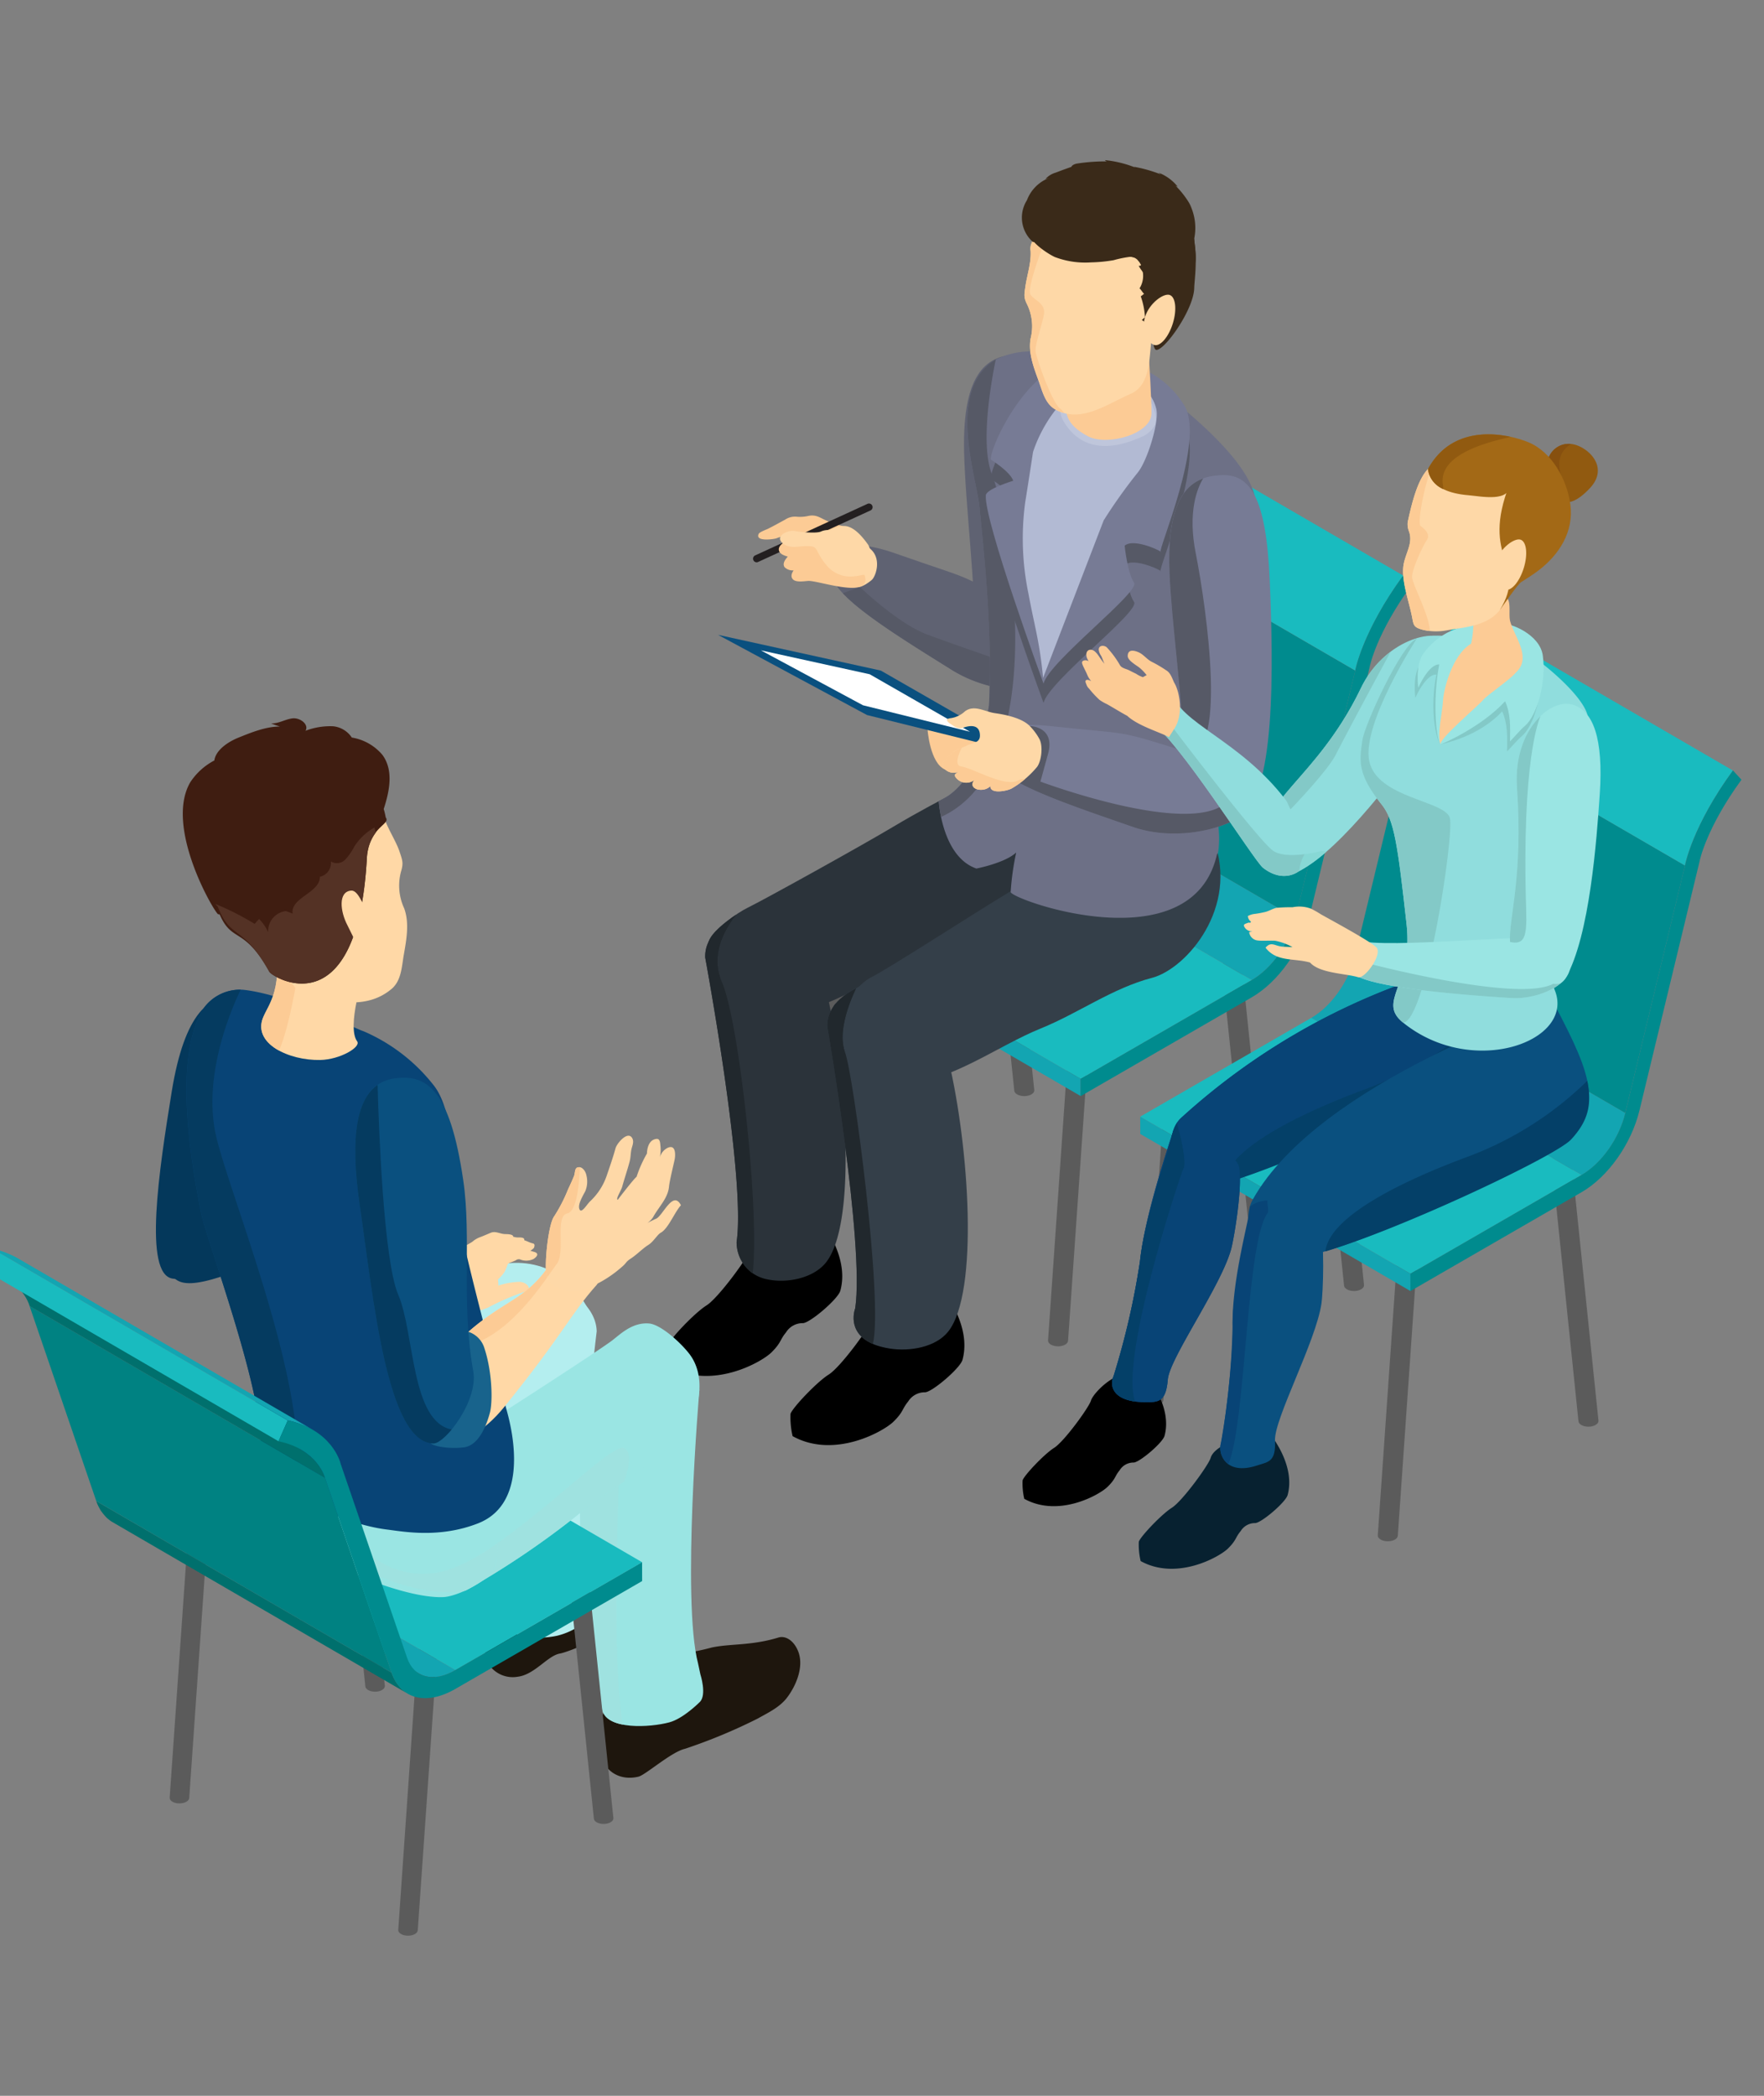 <svg xmlns="http://www.w3.org/2000/svg" xmlns:xlink="http://www.w3.org/1999/xlink" width="314" height="373" viewBox="0 0 314 373"><rect x="0" y="0" width="314" height="373" fill="#808080" stroke="none"/><defs><clipPath id="a"><rect width="314" height="373" transform="translate(-8401 -3630)" fill="#fff" opacity="0.288"/></clipPath><clipPath id="b"><rect width="312.975" height="316.004" fill="none"/></clipPath><clipPath id="c"><path d="M51.8,29.06l48.11,27.96c.015-.14,1.333-7.057,8.534-16.92L60.337,12.144c-7.2,9.863-8.522,16.776-8.538,16.916" transform="translate(-51.799 -12.144)" fill="none"/></clipPath><clipPath id="e"><path d="M67.3,38.227,115.41,66.183c.015-.148,1.329-7.057,8.534-16.924L75.838,21.307c-7.2,9.859-8.522,16.772-8.534,16.92" transform="translate(-67.304 -21.307)" fill="none"/></clipPath></defs><g transform="translate(8401 3630)" clip-path="url(#a)"><g transform="translate(-8403.987 -3601.502)"><g transform="translate(0 0)"><g clip-path="url(#b)"><path d="M50.063,93.234h0l3.566-51.29H57.2l-3.57,51.29c0,.56-.8,1.022-1.779,1.022s-1.787-.451-1.787-1.011Z" transform="translate(139.479 116.859)" fill="#5b5b5b"/><path d="M63.051,84.507h0L58.22,37.757h3.57l4.831,46.75c0,.56-.8,1.022-1.779,1.026s-1.791-.458-1.791-1.018Z" transform="translate(162.205 105.194)" fill="#5b5b5b"/><path d="M39.04,86.861h0l3.574-51.294h3.57l-3.57,51.294c0,.557-.8,1.018-1.779,1.026s-1.795-.458-1.795-1.022Z" transform="translate(108.768 99.092)" fill="#5b5b5b"/><path d="M52.029,78.133h0L47.2,31.379h3.57L55.6,78.133c0,.557-.791,1.022-1.772,1.026s-1.791-.454-1.795-1.018Z" transform="translate(131.497 87.424)" fill="#5b5b5b"/><path d="M48.219,38.425l.057-.045a14.646,14.646,0,0,0,1.215-1.041l.015-.015c.394-.379.784-.784,1.151-1.215l.038-.049c.352-.409.681-.837,1-1.283.038-.057.072-.11.114-.167.314-.447.61-.909.894-1.386a.609.609,0,0,1,.045-.087c.284-.5.553-1.007.791-1.526l.015-.034a16.975,16.975,0,0,0,.663-1.613l.019-.049a16.484,16.484,0,0,0,.492-1.67L102.837,56.2l-.026.114c-.038.144-.076.3-.114.443s-.087.3-.133.435-.091.288-.14.435l-.083.242-.015.045a1.285,1.285,0,0,0-.045.129c-.045.133-.1.269-.151.4s-.106.265-.163.4-.106.261-.167.39c-.042.1-.087.2-.136.3l-.011.03a.337.337,0,0,0-.03.064l-.2.416c-.083.163-.163.326-.254.488-.1.186-.2.367-.307.549-.019.034-.03.064-.049.095a.327.327,0,0,0-.042.072c-.208.348-.428.7-.655,1.037-.064.095-.129.186-.2.276-.034.057-.076.11-.117.167-.061.083-.114.17-.178.25-.11.155-.227.31-.348.458a5.006,5.006,0,0,1-.326.4c-.045.061-.1.117-.144.174l-.045.045a1.52,1.52,0,0,1-.125.148c-.1.121-.212.239-.322.356s-.22.239-.329.352-.235.235-.356.345l-.015.023-.015.011c-.11.106-.223.208-.333.307s-.239.212-.363.322-.246.2-.371.3l-.151.114-.053.038c-.053.045-.1.079-.155.121-.117.083-.235.174-.356.254s-.231.155-.348.231-.227.144-.345.208a.371.371,0,0,1-.083.049L46.932,39.284a12.482,12.482,0,0,0,1.287-.859" transform="translate(130.756 78.69)" fill="#13a5b2"/><path d="M107.729,44.568,59.623,16.612,48.992,60.648,97.1,88.608Z" transform="translate(136.495 46.283)" fill="#008b8e"/></g></g><g transform="translate(196.114 45.978)"><g clip-path="url(#c)"><path d="M51.8,29.055l0-.026,0-.034a1.125,1.125,0,0,0,.034-.155c.023-.087.049-.2.079-.341s.08-.31.133-.5.114-.4.182-.628.144-.458.235-.719c.076-.242.17-.507.269-.784.095-.257.2-.534.314-.825.1-.273.223-.557.345-.859.121-.288.246-.587.386-.9s.288-.632.439-.969c.167-.341.337-.7.515-1.068.216-.42.439-.856.678-1.306.341-.647.719-1.325,1.128-2.026q1.005-1.715,2.291-3.631c.466-.7.969-1.4,1.5-2.139L108.44,40.1c-.534.727-1.03,1.442-1.5,2.132q-1.283,1.914-2.287,3.638-.613,1.051-1.128,2.022c-.239.447-.466.882-.678,1.3-.178.371-.348.731-.511,1.075-.155.329-.3.651-.447.965s-.265.613-.382.9-.242.583-.348.856c-.11.288-.216.572-.31.825-.1.276-.189.541-.269.787s-.167.5-.235.712c-.068.235-.129.443-.186.628s-.095.36-.129.5-.057.254-.08.341c-.011.068-.026.125-.03.163l-.008.03,0,.023v.011L51.8,29.063Z" transform="translate(-51.796 -12.147)" fill="#19bbbf"/></g></g><g transform="translate(0 0)"><g clip-path="url(#b)"><path d="M117.444,59.119,69.338,31.159,38.891,48.738,87,76.7Z" transform="translate(108.352 86.811)" fill="#19bbbf"/><path d="M87,63.762,38.891,35.8,38.9,38.88,87.008,66.832Z" transform="translate(108.352 99.746)" fill="#13a5b2"/><path d="M109,19.528c-7.2,9.859-8.519,16.78-8.534,16.916L89.837,80.484c-1.09,4.54-4.237,8.984-7.8,11.04L51.6,109.1l.008,3.07L82.049,94.591c4.725-2.73,8.886-8.6,10.332-14.626L103.043,35.8c0-.053,1.117-5.9,7.478-14.618Z" transform="translate(143.755 54.407)" fill="#008b8e"/><path d="M63.939,27.946c.326,14.656.469,39.633-6.69,42.207-1.821.651-9.265-4.823-9.2-9.53.136-10.707-1.7-24.712-1.92-34.12C45.789,11.863,50.537,9.254,55.7,9.137S63.61,13.3,63.939,27.946" transform="translate(128.472 25.449)" fill="#5f6272"/><path d="M61.517,40.377C49.659,32.99,37.461,25.532,40.311,21.81c1.053-1.378.553-5.967,11.006-2.283,14.012,4.941,10.927,3.1,22.788,10.185,2.593,1.552,12.377,7.228,9.821,11.063s-14.414,4.592-22.41-.4" transform="translate(111.143 50.5)" fill="#5f6272"/><path d="M74.091,38.467a17.422,17.422,0,0,0-3.809-4.68s-9.533-3.275-14.8-5.221S43.42,20.059,43.42,20.059l-3,1.14c3.623,3.869,11.7,8.844,19.635,13.793a25.316,25.316,0,0,0,14.039,3.476" transform="translate(112.607 55.886)" fill="#565966"/><path d="M58.973,50.359s5.649,6.5,3.9,12.91c-.409,1.488-5.342,5.694-6.648,5.778A3.467,3.467,0,0,0,53.2,70.694c-1.117,1.348-.822,1.817-2.612,3.578S40.035,80.954,32.629,76.85a14.856,14.856,0,0,1-.375-3.96c.269-1,4.623-5.63,6.8-7,2.177-1.386,7.576-8.818,7.985-10.268.413-1.469,2.612-2.563,2.612-2.563s3.718-5.637,9.318-2.7" transform="translate(89.699 137.941)"/><path d="M64.719,53.61s5.645,6.5,3.892,12.907c-.409,1.488-5.338,5.694-6.645,5.778a3.485,3.485,0,0,0-3.029,1.643c-1.113,1.359-.818,1.825-2.609,3.585S45.777,84.206,38.372,80.1A14.765,14.765,0,0,1,38,76.138c.265-.988,4.619-5.63,6.8-7s7.572-8.81,7.985-10.268S55.4,56.306,55.4,56.306s3.722-5.634,9.321-2.7" transform="translate(105.703 146.998)"/><path d="M55.541,50.269c-1.083-4.551-.818-8.261-1.329-13.376-.371-3.771-20.642-1.844-20.263,7.326,0,0,7.277,39.133,5.588,50.616a6.693,6.693,0,0,0,5.471,6.641c3.529.746,8.212-.2,10.45-3.017,5.49-6.94,3.7-32.912.083-48.189" transform="translate(94.569 97.717)" fill="#2b333a"/><path d="M91.182,51.749c-6.542,3.23-13,6.247-19.748,8.988-8,3.237-16.011,9.586-24.916,9.972-2.688.125-8.019-1.359-9.976-5.759-1.124-2.548-2.927-5.384-2.347-7.254.647-2.086,5.27-5.2,6.879-5.982C44.084,50.253,61.492,40.591,67,37.3c4.5-2.684,7.4-4.165,12.509-6.91,0,0,6.345-5.009,13.4,5.573,7.5,11.233,7.5,11.233-1.734,15.788" transform="translate(94.956 81.362)" fill="#2b333a"/><path d="M96.725,60.524c-7.046,1.848-12.994,6.239-19.737,8.984-8,3.241-16.015,9.583-24.92,9.98-2.688.114-8.019-1.367-9.976-5.762-1.132-2.548-3.271-8.167-1.4-8.734,1.946-.6,4.327-3.729,5.937-4.5,3.006-1.461,18.828-11.718,24.337-15.012,4.505-2.684,8-7.5,13.107-10.256,0,0,19.116-11.1,23.648.78s-4.744,22.872-10.991,24.522" transform="translate(111.308 85.012)" fill="#343f49"/><path d="M52.817,78.065s.734-.114,1.041-5.921a32.276,32.276,0,0,1-1.041,5.921l1.045-6.092C54.6,57.612,52.507,40.632,52.2,36.948c-.413-5.194-6.122-20.975,2.718-26.434a13.975,13.975,0,0,1,8.761-1.306,158.624,158.624,0,0,1,19.256,5.914c1.106.443,12.184,8.647,16.507,15.7,3.184,5.179,1.768,8.439,1.477,9.836-.947,4.49-6.47,40.95-7.186,45.088-.473,2.73,1.761,7.243.89,12.555h.015c-.042,0-.091-.03-.133.159-.023.083-.038-.034-.061.045-4.418,19.472-36.312,8.193-36.725,6.716a47.231,47.231,0,0,1,.969-6.959c-.015-.008-.03-.042-.038-.053-.087.087-.174.163-.265.239-2.2,1.708-6.766,2.582-6.766,2.582-6.137-2.116-6.7-11.987-6.7-11.987,4.547-2.063,6.788-6.955,7.89-10.976" transform="translate(125.17 25.049)" fill="#6d7086"/><path d="M65.678,10.285c.912.087,11.18-.716,16.772,8.238,3.9,6.239-4.85,26.029-4.176,26.139s-4.7-2.616-6.417-1.132c0,0,.5,4.914,1.673,6.569S58.5,64.051,57.413,68.068c0,0-10.639-29.069-10.268-33.514.1-1.132,4.88-2.578,4.88-2.578-.545-1.628-3.99-3.767-3.99-3.767C47.8,26.039,55.38,9.248,65.678,10.285" transform="translate(131.323 28.526)" fill="#565966"/><path d="M54.437,29.945c-2.2-5.357-.189-16.587.632-20.573-.049.03-.1.053-.148.083-8.84,5.456-3.131,21.236-2.718,26.431.3,3.688,2.393,20.664,1.662,35.025l-1.049,6.1a32.737,32.737,0,0,0,1.045-5.925c-.307,5.808-1.045,5.925-1.045,5.925-1.1,4.017-3.343,8.909-7.89,10.976a22.055,22.055,0,0,0,.413,2.794c20.38-9.276,11.771-54.292,9.1-60.831" transform="translate(125.167 26.111)" fill="#565966"/><path d="M65.678,9.376c.912.091,11.18-.712,16.772,8.235,3.9,6.247-4.85,26.037-4.176,26.147s-4.7-2.62-6.417-1.132c0,0,.5,4.911,1.673,6.565S58.5,63.146,57.413,67.163c0,0-10.639-29.069-10.268-33.514.1-1.14,4.88-2.578,4.88-2.578-.545-1.632-3.99-3.771-3.99-3.771C47.8,25.13,55.38,8.339,65.678,9.376" transform="translate(131.323 25.994)" fill="#777b95"/><path d="M63.293,35.354a91.619,91.619,0,0,1,6.061-8.507c1.689-2.052,3.866-9.041,3.305-11.324-1.193-4.858-5.861-5.164-9.246-5.2-5.274-.042-10.6,6.478-12.695,12.857,0,0-.894,5.891-1.382,8.875a48.21,48.21,0,0,0,.572,16.356c1,5.486,1.984,8.435,2.6,14.966Z" transform="translate(136.153 28.764)" fill="#b2bad3"/><path d="M67.569,16.424a4.188,4.188,0,0,0-.254-2.62c-.178-.454-.28-.867-.451-1.246l-14.72-1.583a9.066,9.066,0,0,0-.916.678,4.086,4.086,0,0,0-.125,3.991c1.336,2.393,4.922,7.122,13.94,3.059a4.607,4.607,0,0,0,2.525-2.279" transform="translate(141.063 30.58)" fill="#bfc6db"/><path d="M65.689,6.155c0,4.059-.685,6.114-.117,11,.174,1.556.541,8.564.541,10.741,0,3.7-7.875,5.884-11.267,4.123-4.165-2.166-4.384-4.611-3.532-7.031.716-2.022-.083-5.191.651-7.277.8-2.31,2.98-3.566,2.98-5.974Z" transform="translate(141.845 17.149)" fill="#fccb95"/><path d="M61.282,53.516c-1.075-4.547-.81-8.246-1.325-13.369C59.59,36.369,39.315,38.3,39.694,47.47c0,0,6.641,38.614,4.948,50.1,0,0-2.309,5.808,6.107,7.156,3.566.572,8.216-.2,10.453-3.021,5.49-6.944,3.7-32.908.08-48.193" transform="translate(110.575 106.775)" fill="#343f49"/><path d="M50.023,7.616c.223,2.226-.579,4.422-.9,6.61-.22,1.541-.333,1.991.348,3.309a8.941,8.941,0,0,1,.572,5.993c-.435,2.5.522,5.054,1.408,7.462.693,1.874,1.155,4.1,2.98,5.138,4.532,2.567,9.14-.909,13.388-2.752,4.214-1.832,3.059-8.038,4.138-11.718C73.921,15,71.452,6.072,64.111,3.777c-3.283-1.026-8.587-1.242-11.771.235-1.1.522-3.15,3.2-2.007,4.35Z" transform="translate(136.395 8.236)" fill="#fed8a7"/><path d="M55.358,34.585c-1.431-.924-4.267-8.882-4.426-10.226C50.8,23.242,52,19.918,52.4,17.866s-1.628-2.54-2.374-3.6,2.374-9.1,2.374-9.1L51.25,3.475a4.1,4.1,0,0,0-1.219,2.707l-.008-.015c.22,2.226-.579,4.422-.9,6.61-.22,1.545-.333,2,.345,3.309a8.945,8.945,0,0,1,.575,5.993c-.439,2.5.519,5.054,1.408,7.462.689,1.874,1.151,4.1,2.98,5.138a6.844,6.844,0,0,0,1.571.651,2.474,2.474,0,0,0-.647-.746" transform="translate(136.395 9.682)" fill="#fccb95"/><path d="M72.517,2.4C68.023-1.045,59.683.871,53.053,4.619,49.744,6.486,49.313,11.3,49.313,11.3c-.663,1.382,3.3,3.881,4.293,4.29a15.178,15.178,0,0,0,6.383.939,26.6,26.6,0,0,0,4.047-.39,19.753,19.753,0,0,1,2.938-.6c2.075.042,2.325,2.787,2.824,4.384A25.317,25.317,0,0,1,71.011,23.8c.11.666-.462,8.193.613,8.3,1.469.148,6.686-7.171,6.762-11.017.045-2.544,2.082-12.6-5.868-18.68" transform="translate(137.181 1.67)" fill="#3a2a19"/><path d="M73.652,33.453c.617,14.648,1.268,39.614-5.827,42.332-1.817.7-9.363-4.623-9.4-9.34-.11-11-2.219-24.92-2.612-34.075-.625-14.633,4.055-17.336,9.223-17.556s7.985,4,8.613,18.639" transform="translate(155.349 41.25)" fill="#777b95"/><path d="M60.481,28.265c-1.458-7.353.261-11.551,1.31-13.3-3.7,1.363-6.463,5.5-5.974,16.95.356,8.443,2.166,20.918,2.529,31.447.068.023.144.068.212.087,7.72,2.279,3.922-25.071,1.923-35.188" transform="translate(155.352 41.702)" fill="#565966"/><path d="M72.462,44.7c-12.589-4.388-26.5-8.886-24.9-13.2.6-1.624-.837-5.933,10.185-4.748,14.773,1.594,11.347.507,24.519,4.676,2.881.912,13.709,4.2,12.1,8.515s-13,7.867-21.9,4.759" transform="translate(132.164 73.968)" fill="#777b95"/><path d="M47.6,33.593c2.669,3.619,13.978,7.33,24.409,10.964,8.9,3.112,20.3-.439,21.9-4.755a2.366,2.366,0,0,0,.083-1.4c-1.318-.557-3.059-.3-5.319,1.8-6.682,6.171-33.105-3.707-33.105-3.707l1.355-4.922c1.355-4.918-3.252-4.971-3.252-4.971Z" transform="translate(132.617 74.11)" fill="#565966"/><path d="M44.4,26.759s.413,5.974,3.1,7.144S55,29.269,55,29.269Z" transform="translate(123.69 74.553)" fill="#fccb95"/><path d="M34.547,22.315l26.518,14.27L89.623,43.65,63.529,28.676Z" transform="translate(96.25 62.173)" fill="#0a507f"/><path d="M55.935,27.3,36.562,23.044,54.739,32.82l19.044,4.71Z" transform="translate(101.863 64.202)" fill="#fff"/><path d="M46.174,19.3c-.443-.352-.727-.825-1.174-1.151-1.484-1.083-2.275,1.28-3.161,2.215a11.31,11.31,0,0,1-1.7,1.518c-.628.435,3.1,4.161,3.877,4.278.738.106,1.991-.8,2.522-1.261.663-.572,1.878-3.79-.367-5.6" transform="translate(111.641 49.803)" fill="#fed8a7"/><path d="M51.98,18.872c-.2-.3-1.049-.4-1.431-.519a15.508,15.508,0,0,1-2.135-.818c-1.136-.541-1.757-1.022-3.063-.753a6.608,6.608,0,0,1-2.071.136,3.181,3.181,0,0,0-2.082.545c-1.018.541-1.988,1.1-3.025,1.609-.326.155-1.492.575-1.647.9-.67,1.424,2.563.965,3.1.814A17.825,17.825,0,0,1,42.34,20,9.637,9.637,0,0,1,46.7,21.1a5.348,5.348,0,0,0,2.12.734,21.266,21.266,0,0,0,3.483-.371Z" transform="translate(101.507 46.544)" fill="#fccb95"/><path d="M36.775,26.605a.645.645,0,0,1-.212-1.223L56.576,16.2a.645.645,0,0,1,.534,1.174L37.1,26.545a.6.6,0,0,1-.326.061" transform="translate(100.837 44.97)" fill="#231f20"/><path d="M52.618,24.108c.151,1.132-7.091-6.444-7.273-6.3H39.306c-.731.443-2.215,1.162-1.84,2.173.186.515.878.791,1.537.977-.519.568-.988,1.257-.575,1.878a2.029,2.029,0,0,0,1.605.568c-.341.519-.541,1.079-.167,1.545.526.659,2.056.379,2.775.337,1.889-.106,11.684,3.5,9.976-1.177" transform="translate(104.216 49.608)" fill="#fccb95"/><path d="M47.748,25.373c-.61.886-8.867-4.449-8.413-5.516.7-1.658,2.722-2.427,4.017-2.631,1.874-.292,3.623,1.893,4.63,3.305a3.584,3.584,0,0,1,.174,3.112c-.56,1.723-.409,1.73-.409,1.73" transform="translate(109.54 47.918)" fill="#fed8a7"/><path d="M44.768,17.659c-.833.405-3.873.076-4.672-.08-1.257-.246-3.763.958-2.06,2.253,1.291.988,2.93.379,4.354.428,1.177.038,1.344.163,1.832,1.124a11.921,11.921,0,0,0,1.549,2.321,5.452,5.452,0,0,0,4.865,1.938c.742-.095,2.181-.246,2.658-.886,1.454-1.935-.943-3.513-2.446-4.339a8.943,8.943,0,0,1-2.442-1.882,3.118,3.118,0,0,0-3.638-.878" transform="translate(104.372 48.431)" fill="#fed8a7"/><path d="M60.59,28.91c-1.613-1.67-5.369-2.162-6.273-2.3-1.768-.269-3.627-1.552-5.278-.3a4.681,4.681,0,0,1-2.491,1.2c-1.064.11-.757.557,0,1.071.674.458,1.367.947,2.177.64,1.071-.394,2.775-.666,2.98,1.045.216,1.7-1.174,1.549-2.325,2.132-1.386.708-2.139.443-4.112,2.893-.621.894.814,2.366,2.518,1.825-.129.223-.716.257-.443.833a2.349,2.349,0,0,0,3.381.572c-1.325,1.7,1.764,2.359,2.858,1.056-.08,1.522,2.934.89,3.722.485A17.06,17.06,0,0,0,61.881,36.2c.8-1.041,1.136-3.839.371-5.081A10.1,10.1,0,0,0,60.59,28.91" transform="translate(125.696 71.804)" fill="#fed8a7"/><path d="M58.56,33.42c-2.385,1.333-8.068-2.181-10.158-2.469-1.212-.174-.621-1.9.087-3.328a6.366,6.366,0,0,0-3.226,2.506c-.621.894.814,2.366,2.518,1.825-.129.223-.716.261-.443.833a2.346,2.346,0,0,0,3.381.572c-1.325,1.7,1.768,2.359,2.858,1.06-.08,1.518,2.934.886,3.722.485a14.3,14.3,0,0,0,2.45-1.719,2.382,2.382,0,0,0-1.189.235" transform="translate(125.696 76.963)" fill="#fccb95"/><path d="M50.787,14.554a5.764,5.764,0,0,1-.454-8.2c-.223.326-.443.651-.666.977a6.807,6.807,0,0,1,4.025-4.165l-.659.193a3.841,3.841,0,0,1,1.806-1.128c1.268-.485,2.544-.95,3.831-1.378a1.457,1.457,0,0,1-1.083.545c.045-.515.681-.734,1.2-.806a32.647,32.647,0,0,1,5.4-.36A.569.569,0,0,1,63.614,0a19.873,19.873,0,0,1,6.232,1.67A2.5,2.5,0,0,1,68.8,1.185,25.209,25.209,0,0,1,73.567,2.54c-.136-.1-.273-.2-.413-.307a8.038,8.038,0,0,1,3.407,2.484,1.059,1.059,0,0,1-.473-.269,16.258,16.258,0,0,1,3.059,4.127c-.208-.367-.42-.731-.628-1.1a9.494,9.494,0,0,1,.852,7.088,3.883,3.883,0,0,1,.22-2.2c-.326,2.688.538,3.911.019,6.569Z" transform="translate(136.052 0)" fill="#3a2a19"/><path d="M56.58,4.456c-.719.125-.356.9.132,1.6a16.51,16.51,0,0,1-2.139.265,4.218,4.218,0,0,1-.208,4.093c.257.189.568.791.818.965-.193.117-.363.314-.6.439a13.391,13.391,0,0,1,.75,3.79c-.333.155-.352.273-.564.447.5.231.871.8,1.34,1.018-.405.716-.2.731.064,1.56.822-2.029,3.158-1.454,2.684-4.38.163.091.371.167.587.307-.159-3.245,1.382-2.226,3.241-4.2Z" transform="translate(151.464 12.415)" fill="#3a2a19"/><path d="M59.744,11.42c-.761,2.453-2.249,4.184-3.328,3.85s-2.385-2.51-1.628-4.979c.757-2.453,3.286-4.259,4.365-3.926s1.344,2.6.591,5.054" transform="translate(152.018 17.624)" fill="#fed8a7"/><path d="M55.533,5.113c-.367.151-1.208.526-1.261.954s1.348,1.2.208,1.265A9.642,9.642,0,0,0,56.2,9.513c.628.5.784.4,1.628.106,2.752-.962,4.108-5.868-.1-5.471Z" transform="translate(151.202 11.493)" fill="#3a2a19"/><path d="M24.862,73.771c-.625,1.484-1.711,8.78-1.049,10.041a5.129,5.129,0,0,0,5.524,2.934c3.029-.345,5.323-3.718,7.508-4.123,1.988-.363,8.625-3.4,13.141-5.747,2.325-1.193,5.293-5.3,4.532-7.727-.557-1.764-4.157-3.688-5.376-3.366-4.29,1.132-5.944.81-8.928,1.325a23.3,23.3,0,0,1-4.763.659c-1.1.053-6.008-.337-5.955,1.5Z" transform="translate(65.769 183.175)" fill="#1e160d"/><path d="M24.635,66.914c.788-4.63.3-8.318.473-13.475.14-3.8,20.146.685,20.346,9.9,0,0-4.4,35.786-1.976,47.174l.314,1.893a2.829,2.829,0,0,1-.806,2.915A12.4,12.4,0,0,1,38.42,117.5c-3.54.776-8.238.333-10.65-2.366-5.937-6.588-5.789-32.689-3.135-48.219" transform="translate(63.747 145.117)" fill="#b4eeef"/><path d="M31.662,77.4c-.64,1.7-3.938,7.78-2.154,13.793.606,2.033,3.021,3.888,6.372,3.082,1.261-.3,5.853-4.415,8.3-4.964a96.816,96.816,0,0,0,12.884-5.354C58.9,82.931,61,81.939,62.3,80.247c1.59-2.071,3.036-5.406,2.071-8.117-.712-1.965-2.226-3.033-3.593-2.612-4.782,1.465-8.519,1.06-11.858,1.772a44.961,44.961,0,0,1-6.944,1.3c-1.238.1-10.309,4.812-10.309,4.812" transform="translate(80.754 193.426)" fill="#1e160d"/><path d="M28.744,70.266c.564-4.649,1.219-5.073,1.162-10.234-.045-3.8,18.764-7.016,19.4,2.177,0,0-3.192,37.433-.227,48.689l.4,1.885s1.208,3.71-.117,4.964c-.1.083-2.9,2.927-5.4,3.6-3.5.939-11.078,1.363-11.915-2.162-2.768-11.642-5.221-33.291-3.3-48.92" transform="translate(78.174 156.686)" fill="#9ae5e3"/><path d="M28.061,66.405a173.853,173.853,0,0,0,3.979,36.914c.337,1.435,1.8,2.207,3.646,2.563C33.607,94.627,35,61.934,35,61.934Z" transform="translate(78.176 172.553)" fill="#9fe2e0"/><path d="M65.566,102.4h0l3.57-51.294h3.57L69.136,102.4c0,.56-.8,1.026-1.779,1.026s-1.787-.454-1.791-1.015Z" transform="translate(182.671 142.385)" fill="#5b5b5b"/><path d="M78.552,93.669h0l-4.827-46.75h3.566l4.831,46.75c0,.56-.8,1.022-1.779,1.026s-1.787-.454-1.791-1.015Z" transform="translate(205.403 130.72)" fill="#5b5b5b"/><path d="M54.545,96.02h0l3.57-51.29h3.57l-3.57,51.29c0,.557-.8,1.022-1.779,1.022s-1.791-.451-1.791-1.011Z" transform="translate(151.966 124.621)" fill="#5b5b5b"/><path d="M67.537,87.292h0L62.7,40.542h3.566L71.1,87.292c0,.56-.8,1.022-1.776,1.026s-1.787-.454-1.787-1.018Z" transform="translate(174.692 112.953)" fill="#5b5b5b"/><path d="M63.727,47.584a.171.171,0,0,1,.053-.038A14.2,14.2,0,0,0,65,46.5l.019-.015c.394-.382.78-.788,1.147-1.215l.042-.053c.348-.405.682-.837,1-1.28.038-.053.079-.11.117-.17.31-.443.61-.909.89-1.389.019-.026.03-.057.045-.08.284-.5.557-1.007.8-1.526l.015-.03c.246-.53.466-1.071.659-1.617l.019-.049c.189-.553.36-1.113.492-1.67L118.341,65.36l-.027.114c-.038.148-.076.3-.117.443s-.083.3-.125.443-.091.288-.144.428c-.019.083-.053.163-.08.246l-.019.045-.045.129c-.045.133-.1.269-.151.4s-.1.265-.159.4-.11.261-.167.39a3.058,3.058,0,0,1-.14.3l-.011.03-.026.068c-.068.14-.136.276-.2.413-.083.167-.167.333-.254.492-.1.186-.2.363-.3.549-.023.03-.034.064-.053.095l-.042.068c-.208.352-.424.7-.655,1.037l-.193.28c-.038.057-.076.11-.117.167-.061.083-.117.167-.178.246-.114.163-.231.31-.352.462-.106.14-.212.273-.318.405-.049.057-.1.11-.151.17l-.038.053c-.045.042-.083.091-.129.14-.106.125-.212.239-.318.352s-.227.242-.337.356-.235.235-.352.348l-.019.015-.011.015c-.11.1-.227.2-.333.307-.121.106-.239.212-.367.322s-.242.2-.367.3c-.049.045-.1.08-.151.117a.316.316,0,0,1-.057.042l-.155.121c-.117.087-.235.17-.356.254s-.227.155-.345.227-.235.14-.348.216l-.08.042L62.436,48.447a11.982,11.982,0,0,0,1.291-.863" transform="translate(173.951 104.219)" fill="#13a5b2"/><path d="M123.233,53.732,75.127,25.775,64.5,69.811,112.6,97.767Z" transform="translate(179.69 71.812)" fill="#008b8e"/></g></g><g transform="translate(254.817 80.67)"><g clip-path="url(#e)"><path d="M67.3,38.213l0-.023.008-.038c.008-.03.015-.087.034-.155.019-.087.045-.2.079-.337s.08-.314.129-.5.114-.394.186-.625.144-.462.231-.723c.079-.239.174-.5.273-.78.095-.261.2-.534.31-.825.1-.273.223-.56.345-.859s.246-.587.386-.9.288-.636.443-.965c.163-.348.337-.7.515-1.075.212-.42.435-.852.678-1.306.341-.644.719-1.321,1.124-2.018.674-1.147,1.431-2.359,2.291-3.635.469-.7.969-1.408,1.5-2.135l48.106,27.953q-.8,1.1-1.5,2.135c-.863,1.272-1.617,2.491-2.287,3.631-.409.7-.788,1.378-1.136,2.029-.235.451-.462.882-.67,1.3-.182.371-.352.723-.515,1.071-.155.329-.3.655-.443.965s-.269.613-.386.9-.239.583-.345.859-.216.568-.314.825c-.095.276-.189.541-.269.78-.091.261-.163.5-.235.719s-.129.439-.182.628-.095.356-.129.5-.061.257-.079.341l-.034.163-.008.034,0,.027v0L67.3,38.224Z" transform="translate(-67.304 -21.304)" fill="#19bbbf"/></g></g><g transform="translate(0 0)"><g clip-path="url(#b)"><path d="M132.949,68.278,84.839,40.322,54.4,57.9,102.5,85.857Z" transform="translate(151.549 112.34)" fill="#19bbbf"/><path d="M102.5,72.921,54.4,44.965l.011,3.074L102.509,76Z" transform="translate(151.55 125.275)" fill="#13a5b2"/><path d="M124.51,28.69c-7.2,9.863-8.522,16.776-8.538,16.92L105.345,89.646c-1.094,4.547-4.24,8.984-7.8,11.04L67.1,118.261l.008,3.074,30.448-17.583c4.721-2.722,8.882-8.6,10.328-14.622l10.662-44.172c0-.053,1.121-5.895,7.477-14.618Z" transform="translate(186.951 79.933)" fill="#008b8e"/><path d="M73.55,17.217a3.808,3.808,0,0,1,4.206-3.862c2.646.223,7.08,3.915,3.37,7.875s-5.251,2.029-5.251,2.029Z" transform="translate(204.862 37.159)" fill="#915a10"/><path d="M77.806,13.364l-.049-.008a3.806,3.806,0,0,0-4.206,3.862l1.473,3.813A1.5,1.5,0,0,0,76,18.9c-.973-3.112.462-4.725,1.806-5.531" transform="translate(204.862 37.161)" fill="#87500f"/><path d="M88.532,39.631C83.618,46.4,73.57,60.012,66.054,64.1c-3.506,1.9-4.214-4.611-4.884-5.713-3.642-5.978,7.761-10.389,15.587-26.7,4.036-8.413,13.157-11.1,15.97-8.208,2.824,2.919,1.53,8.269-4.195,16.151" transform="translate(168.477 62.286)" fill="#90dddd"/><path d="M74.944,29.6c-4.657,9.7-10.556,15.182-13.823,19.294.791,1.291,1.287,2.291,1.287,2.291s6.539-6.747,8.079-9.768c2.071-4.059,6.868-12.971,9.76-18.309a17.63,17.63,0,0,0-5.3,6.493" transform="translate(170.287 64.375)" fill="#83c9c7"/><path d="M70.958,57.592s4.661,5.372,3.211,10.669c-.333,1.238-4.4,4.691-5.49,4.759a2.874,2.874,0,0,0-2.5,1.371c-.916,1.117-.67,1.5-2.154,2.953s-8.712,5.509-14.822,2.128a11.889,11.889,0,0,1-.3-3.271c.212-.829,3.805-4.649,5.607-5.793,1.8-1.128,6.255-7.262,6.588-8.477.341-1.2,5.229-6.754,9.855-4.339" transform="translate(136.11 158.778)"/><path d="M101.244,38.334a119.61,119.61,0,0,0-43.65,25.344C54.675,66.344,55.2,72.7,61.233,74.5s45.221-13.7,45.444-18.688,5.494-18-5.433-17.473" transform="translate(155.663 106.759)" fill="#084476"/><path d="M75.716,52.261c.557,3.707-.965,12.71-1.473,14.5C72.4,73.38,63.305,86.1,62.991,89.906s-1.533,4.028-3.707,4.032c-6.448.03-6.614-3.142-5.948-4.638a136.989,136.989,0,0,0,4.7-20.414c.9-8.594,5.607-22.1,5.918-23.258,0,0,11.2,2.934,11.763,6.633" transform="translate(147.87 127.123)" fill="#084476"/><path d="M101.244,38.334a119.61,119.61,0,0,0-43.65,25.344C54.675,66.344,55.2,72.7,61.233,74.5s45.221-13.7,45.444-18.688,5.494-18-5.433-17.473" transform="translate(155.663 106.759)" fill="#084476"/><path d="M102,50.569c3.127-3.362,4.2-6.3,3.373-10.465A63.87,63.87,0,0,1,83.853,53.526c-12.57,4.638-24.916,10.9-25.56,16.931C71.855,66.436,99.232,53.529,102,50.569" transform="translate(162.408 111.733)" fill="#044068"/><path d="M77.492,60.343s4.88,5.615,3.373,11.169c-.356,1.295-4.623,4.922-5.759,4.994A2.987,2.987,0,0,0,72.5,77.941c-.973,1.162-.712,1.567-2.26,3.1C68.686,82.56,61.1,86.808,54.7,83.264a12.679,12.679,0,0,1-.329-3.426c.231-.856,4-4.869,5.887-6.062s6.557-7.629,6.91-8.886c.352-1.272,2.264-2.226,2.264-2.226s3.218-4.869,8.064-2.321" transform="translate(151.326 166.064)" fill="#072130"/><path d="M113.963,39.7S72.078,53.345,60.273,74.365c-1.935,3.445-.416,9.018,5.694,10.491s47.065-17.352,50.48-21.009c5.7-6.122,4.623-10.832-2.484-24.151" transform="translate(165.725 110.596)" fill="#0a507f"/><path d="M106.808,53.748c3.127-3.362,3.737-6.3,2.908-10.468A60.652,60.652,0,0,1,88.665,56.7C76.1,61.34,63.749,67.6,63.1,73.637c13.562-4.017,40.939-16.927,43.7-19.888" transform="translate(175.815 120.581)" fill="#044068"/><path d="M75.821,52.8c1.015,3.6.632,12.729.36,14.573-1.007,6.8-8.435,20.543-8.273,24.371S66.8,95.525,64.739,96.2c-5.808,1.912-6.955-2.291-6.486-3.858S60.5,77.507,60.362,71.5c-.189-8.644,4.9-21.558,3.6-22.648,0,0,10.836.341,11.858,3.941" transform="translate(162.035 136.111)" fill="#0a507f"/><path d="M75.716,52.261c.557,3.707-.965,12.71-1.473,14.5C72.4,73.38,63.305,86.1,62.991,89.906s-1.533,4.028-3.707,4.032c-6.448.03-6.614-3.142-5.948-4.638a136.989,136.989,0,0,0,4.7-20.414c.9-8.594,5.573-21.94,5.918-23.258,0,0,11.2,2.934,11.763,6.633" transform="translate(147.87 127.123)" fill="#084476"/><path d="M100.029,46.158c1.446-3.339,6.255-6.156,5.051-9.912C103.823,32.312,95.539,25.6,92.059,24c-4.085-1.878-8.329-1.567-12.85-1.639a13.579,13.579,0,0,0-4.449.511c-2.7.988-9.272,15.258-9.677,18.06-.538,3.642-.947,6.024,3.385,11.411,2.287,2.836,2.87,6.989,4.475,21.365,1.212,10.862-5.338,13.694-.625,17.5,12.312,9.954,30.512,3.4,27.059-5.637-2.575-6.694-1.412-14.1-.023-21.149,1.8-9.128-.723-15.057.674-18.264" transform="translate(180.42 62.287)" fill="#90dddd"/><path d="M80.648,54.43c-.8-3.127-12.994-3.521-14.353-10.162s8.466-21.777,8.466-21.777c-2.7.992-9.272,15.262-9.677,18.063-.538,3.642-.947,6.024,3.385,11.411,2.287,2.836,2.87,6.989,4.475,21.365,1.212,10.862-5.338,13.694-.625,17.5,4.025-.019,9.128-33.272,8.329-36.4" transform="translate(180.42 62.662)" fill="#83c9c7"/><path d="M71.9,41.977c-.867-1.034-1.938-6.391-.746-12.449-1.53-.053-3.063,2.628-3.737,4.142,0,0-.6-4.032.931-6.111,4.687-6.376,11.688-4.986,13.933-5.285,1.431-.193,6.754,1.848,7.288,5.649.685,4.854-1.064,10.76-3.177,12.547-.848.712-1.764,1.84-2.654,2.737.042-2.491.148-4.858-.871-7.129C78.735,40.61,72.382,41.8,71.9,41.977" transform="translate(187.512 62.023)" fill="#83c9c7"/><path d="M71.52,43.3c-.867-1.034-1.42-8.182-.231-14.247C69.764,29,68.23,31.688,67.556,33.2c0,0-.6-4.032.924-6.1,4.695-6.383,11.7-4.994,13.937-5.3,1.439-.189,6.758,1.859,7.3,5.649.678,4.861-1.068,10.76-3.18,12.547-.848.716-1.761,1.844-2.654,2.749.038-2.5.148-4.869-.875-7.137C78.869,40.139,72,43.126,71.52,43.3" transform="translate(187.893 60.7)" fill="#9ae5e3"/><path d="M74.1,22.734c-3.476,2.075-4.9,8.507-4.964,9.969-.11,2.336-1.117,6.137-.451,7.955-.428-.871,6.845-7,7.549-7.894S81.242,29,82.007,27.928c.254-.363,1.439-1.825.9-2.026Z" transform="translate(190.726 63.339)" fill="#fccb95"/><path d="M70.736,22.5c-.382.8.159,2.079.2,3.1a18.485,18.485,0,0,1-.6,4.441c-.273,1.439-.954,3.044,0,4.138,1.6,1.848,6.663,1.59,8.235.1,2.768-2.6-.329-6.3-1.083-9.026-.326-1.147.2-3.4-.591-4.2-2.294-2.328-6.186,2.139-7.152,3.6Z" transform="translate(194.322 56.838)" fill="#fccb95"/><path d="M90.693,18.066c-1.867-4.956-8.428-3.748-13.706-3.994-5.346-.239-7.356,1.59-9.4,11.18a3.5,3.5,0,0,0,.22,1.662l0,.011c.84,2.241-.852,4.127-1.026,6.512-.186,2.681,1.026,5.982,1.545,8.556.31,1.545.216,1.969,1.848,2.419a10.3,10.3,0,0,0,4.505.1c2.722-.466,5.906-.708,8.121-2.423,2.419-1.863,3.218-4.979,4.2-7.644,1.632-4.426,5.456-11.737,3.7-16.382" transform="translate(185.981 39.15)" fill="#fed8a7"/><path d="M67.587,24.492a3.487,3.487,0,0,0,.22,1.658l0,.011c.837,2.241-.856,4.127-1.03,6.512-.186,2.681,1.03,5.982,1.545,8.56.31,1.541.22,1.965,1.851,2.419a7.591,7.591,0,0,0,1.352.239c-.083-2.9-3.218-8.458-3.169-9.685.061-1.461,1.874-5.38,2.6-6.44s-.288-1.991-1.068-2.559,1.3-10.124,2.31-10.768l-.14-.114c-1.984,1.374-3.218,4.324-4.464,10.166" transform="translate(185.981 39.914)" fill="#fccb95"/><path d="M67.924,19.083C72.475,10.708,82,12.749,85.745,14.274c4.3,1.745,6.966,6.773,7.538,11.15.628,4.8-2,8.9-5.687,11.7-.962.731-2.018,1.4-3.048,2.048-.7.435-3.358,4.369-3.847,5.035,5.13-8.371-3.574-8.928,1.787-22.52.2,3.358-5,2.249-7.326,2.048-7.6-.628-7.061-4.706-7.239-4.653" transform="translate(189.241 35.91)" fill="#a36916"/><path d="M55.679,30.974c4.6,2.635,18.279,24.534,19.884,25.783,3.729,2.9,6.444.568,6.444.568.216-2.681,1.2-1.753,1.439-5.925.023-.36-3-4.683-2.987-5.028-.223-.3-.538-1.28-.742-1.552C71.467,33.919,60.54,31.038,59.3,25.378c-.526-2.355-7.159,3.563-3.619,5.6" transform="translate(152.241 69.187)" fill="#90dddd"/><path d="M68.581,32.474s-4.865,1.333-7.693.4c.674,2.044,1.772,4.248,4,3.036a26.618,26.618,0,0,0,4.6-3.332Z" transform="translate(169.638 90.475)" fill="#87d8d5"/><path d="M81.3,52.845a7.524,7.524,0,0,1,.954-2.983c-1.889.242-4.206.3-5.547-.579-2.54-1.662-18.272-22.429-18.272-22.429L54.9,26.441c.03.015.045.038.072.053,4.6,2.635,18.279,24.537,19.884,25.783,3.729,2.9,6.444.568,6.444.568" transform="translate(152.949 73.667)" fill="#83c9c7"/><path d="M56.066,33.195c.587.307,2.9,1.715,3.51,2.022.027.019.072.034.125.068,1.885,1.761,5.694,2.87,7.436,3.782l.965-1.526c1.662-2.556.931-6.6-.057-8.189-.363-.784-.636-1.715-1.386-2.154a22.755,22.755,0,0,0-2.537-1.5c-.844-.39-1.469-1.28-2.3-1.677-.776-.367-2.041-.7-2.033.636,0,.791,1.59,1.655,2.094,2.063a8.233,8.233,0,0,1,1.272,1.325c-.216.11-.432.227-.651.36a4.816,4.816,0,0,1-1.234-.613c-.435-.2-.856-.42-1.283-.636-.522-.246-1.223-.345-1.556-.848a17.005,17.005,0,0,0-2.359-3.2c-.413-.394-1.42-.458-1.446.386a2.479,2.479,0,0,0,.435,1.121c.2.394.322.8.5,1.208.034.068.064.14.1.212-.235-.288-.451-.568-.651-.841-.333-.469-.867-1.42-1.518-1.62-.894-.254-1.257.526-.981,1.352a3.774,3.774,0,0,0,.31.636,2.148,2.148,0,0,0-.284-.125c-.216-.072-.723-.064-.863.242-.087.2.155.712.235.882.216.451.454.9.651,1.359a3.734,3.734,0,0,0,.727,1.177c-.337-.155-.84-.386-1.007-.023-.072.155.125.534.178.693a1.6,1.6,0,0,0,.458.681,16.843,16.843,0,0,0,1.855,2,7.891,7.891,0,0,0,1.287.742" transform="translate(143.937 63.615)" fill="#fccb95"/><path d="M101.2,36.955c-1.564-1.4-26.2,1.352-34.067.341-4.168-.541-3.086,3.158-2.01,5.414,1.06,2.234,14.947,3.786,28.263,4.589,5.668.341,14.978-3.9,7.814-10.344" transform="translate(178.704 101.823)" fill="#9ae5e3"/><path d="M101.689,40.892a4.5,4.5,0,0,0-1.844.553c-6.414,3.294-32.908-3.688-32.908-3.688l-2.5,1.761c1.7,2.135,15.159,3.627,28.115,4.415,3.04.186,7.1-.962,9.136-3.04" transform="translate(179.528 105.194)" fill="#83c9c7"/><path d="M87.78,41.559c-.553,8.344-1.81,25.219-6,32.678-1.954,3.479-6.02-1.658-7.175-2.234-6.27-3.116.072-8.4-1.567-31.489-.716-10.154,5.766-15.811,9.7-14.853s5.687,6.183,5.043,15.9" transform="translate(199.976 71.202)" fill="#9ae5e3"/><path d="M79.613,47.65c1.215.367,4.661-4.46,3.089-5.441-1.174-1.132-9.386-5.535-9.76-5.778a17.2,17.2,0,0,0-1.734-.981,5.921,5.921,0,0,0-3.279-.25,25.636,25.636,0,0,0-2.923.114c-.742.2-1.424.651-2.162.776A16.746,16.746,0,0,1,61,36.41a3.409,3.409,0,0,0-1.022.352,1.31,1.31,0,0,0,.56,1c-.151.363-.216.076-.579.22-.265.117-.8.216-.67.56a1.535,1.535,0,0,0,1.484.954c-.167.072-.394.045-.564.151a1.724,1.724,0,0,0,1.609,1.477c.564.091,2.472-.023,3.059.045A10.334,10.334,0,0,1,67.93,42.3c-.515-.038-1.075-.061-1.708-.087-1.461-.076-2.06-1.022-3.1.182,1.988,2.582,5.005,1.821,7.924,2.643,1.715,1.935,6.338,1.935,8.568,2.616" transform="translate(165.133 97.769)" fill="#fed8a7"/><path d="M76.238,22.92c-.757,2.461-2.245,4.184-3.324,3.854s-2.385-2.51-1.624-4.982c.753-2.453,3.286-4.259,4.365-3.922s1.34,2.6.583,5.051" transform="translate(197.986 49.674)" fill="#fed8a7"/><path d="M19.512,120h0l3.479-50h3.483l-3.483,50c0,.549-.772,1-1.734,1s-1.745-.443-1.745-.992Z" transform="translate(54.362 195.005)" fill="#5b5b5b"/><path d="M32.175,111.489h0l-4.71-45.58h3.483l4.71,45.58c0,.545-.776,1-1.738,1s-1.745-.447-1.745-.992Z" transform="translate(76.519 183.627)" fill="#5b5b5b"/><path d="M8.766,113.781h0l3.483-50.006h3.479l-3.479,50.006c0,.549-.776.992-1.738,1s-1.742-.439-1.745-.992Z" transform="translate(24.423 177.682)" fill="#5b5b5b"/><path d="M21.433,105.27h0L16.719,59.693H20.2l4.714,45.577c0,.549-.776,1-1.738,1s-1.742-.447-1.742-.992Z" transform="translate(46.58 166.309)" fill="#5b5b5b"/><path d="M94.13,88.387,41.561,57.841,8.312,77.037l52.566,30.546Z" transform="translate(23.156 161.15)" fill="#19bbbf"/><path d="M9.5,64.124l.045,0a7.734,7.734,0,0,0,1.655-.367l.03-.015a10.4,10.4,0,0,0,1.795-.825L65.588,93.458c-.095.057-.189.106-.288.159-.121.072-.242.129-.363.2s-.25.114-.367.17-.246.1-.363.148-.242.095-.36.14l-.053.015-.026.008c-.1.03-.193.064-.288.095-.125.038-.25.076-.375.1s-.25.061-.375.087-.261.049-.386.064l-.235.023-.045,0a1.174,1.174,0,0,0-.125.011c-.148.011-.292.019-.428.019a4.549,4.549,0,0,1-.462-.023c-.178-.019-.348-.042-.515-.072-.208-.045-.416-.106-.617-.17a4.626,4.626,0,0,1-.734-.341L6.62,63.548a4.79,4.79,0,0,0,2.881.575" transform="translate(18.444 175.277)" fill="#13a5b2"/><path d="M57.876,93.577a9.447,9.447,0,0,0,.469,1.1c.053.095.106.189.159.28.106.2.231.371.348.549a6.411,6.411,0,0,0,.594.738c.1.1.186.208.284.3a5.776,5.776,0,0,0,1.022.776L8.188,66.779A6.115,6.115,0,0,1,7.165,66c-.1-.1-.186-.2-.28-.3a6.537,6.537,0,0,1-.594-.742c-.049-.064-.106-.117-.151-.182-.076-.121-.133-.246-.2-.363-.053-.091-.106-.186-.155-.28-.03-.061-.061-.114-.091-.17a5.956,5.956,0,0,1-.3-.7,2.01,2.01,0,0,1-.083-.227Z" transform="translate(14.805 175.609)" fill="#00706d"/><path d="M31.09,99.511c4.74-5.573,10.809-9.605,15.951-14.8C53.132,78.563,62.109,73.6,65.918,65.5c1.151-2.438,4.945-1.791,2.6-6.02-5.8-10.45-16.719-7.546-18.071-6.364-2.51,2.207-18.2,14.6-23.371,18.415-4.233,3.124-6.72,5.251-11.245,8.9,0,0-5.955,2.677,3.283,11.476S30.4,100.31,31.09,99.511" transform="translate(38.835 144.422)" fill="#b4eeef"/><path d="M38.914,102.142A152.035,152.035,0,0,0,58.428,89c6.626-5.569,16.015-9.7,20.539-17.4,1.371-2.328,2.556-7.754-.428-11.555-1.723-2.188-5.13-5.16-7.084-5.335-3.12-.28-5.323,2.086-6.773,3.146-2.7,1.984-19.453,12.884-24.943,16.227C35.238,76.8,23.7,84.007,18.091,89.4c0,0-4.214,5.694,3.252,9.352,9.56,4.68,16.655,3.911,17.571,3.392" transform="translate(47.101 152.342)" fill="#9ae5e3"/><path d="M66.82,66.548c1.159-3.317,1.121-5.441-.045-5.978-2.4-1.1-20.274,17.889-30.671,21.512s-17.151-4.9-17.151-4.9l-1.984,1.071c.447,1.431,1.613,2.938,4.2,4.206,9.56,4.683,16.655,3.911,17.571,3.4A152.035,152.035,0,0,0,58.252,72.715c2.59-2.169,5.6-4.134,8.568-6.167" transform="translate(47.277 168.624)" fill="#9fe2e0"/><path d="M22.23,65.938c.674.871,1.359,2.154,2.677,1.92l.522-.25c.216-.84,2-1.73,3.65-2.484a22.409,22.409,0,0,0,4.793-1.257,44.146,44.146,0,0,1,7.33-3.1c.257-.829-.681-1.45-1.59-1.526a13.554,13.554,0,0,0-3.82.67,5.584,5.584,0,0,0-.068-1.053.644.644,0,0,1,.068-.1A6.657,6.657,0,0,0,36.9,57.461a7.993,7.993,0,0,0,.439-1c.133-.39.144-.481.522-.628a8.422,8.422,0,0,0,1.053-.432.847.847,0,0,1,.89-.091,2.956,2.956,0,0,0,2.275-.144c.56-.382,1.03-.95.151-1.234-.254-.076-.5-.148-.75-.227.212-.1.663-.439.693-.61.1-.382.1-.625-.265-.7-.511-.114-1.03-.416-1.5-.557a.37.37,0,0,0-.023-.227c-.17-.375-1.094-.227-1.42-.284-.182-.034-.356-.068-.522-.11-.015-.526-1.295-.451-1.6-.481-.825-.072-1.571-.553-2.378-.235-.7.288-1.389.6-2.109.863a4.4,4.4,0,0,0-1.17.727c-.333.265-2.275,1.227-2.446,1.636-.14.095-.208.148-.22.189-1.7,1.352-3.15,3.725-4.358,4.808-.9.822-3.2,1.685-3.809,2.575-1.015,1.5.954,3.457,1.882,4.642m7.989-13.13.027.174-.038.008a.6.6,0,0,0,.011-.182" transform="translate(55.903 140.392)" fill="#ffd8a6"/><path d="M18.545,58.737c-3.286-1.348-5.88,12.581-5.66,14.963.594,6.5,9,10.317,14.19,13.02,5.622,2.927,14.194,5.865,19,5.63,2.408-.114,7.648-2.684,8.844-4.831,2.181-3.9-.545-15.194-2.957-19.29a14,14,0,0,0-3.4-3.741Z" transform="translate(35.861 163.391)" fill="#9ae5e3"/><path d="M18.949,64.925,16.969,66c.447,1.431,1.609,2.942,4.2,4.21,9.022,4.415,15.841,3.979,17.355,3.479.125-.057.25-.125.379-.182.769-.435,1.655-.954,2.593-1.518a6.865,6.865,0,0,0,2-1.961,9.753,9.753,0,0,0,.78-4.793A36.329,36.329,0,0,1,36.1,69.82c-10.4,3.616-17.151-4.9-17.151-4.9" transform="translate(47.277 180.886)" fill="#9fe2e0"/><path d="M10.934,56.241c-2.275,14.035-5.047,32.431.117,33.276,1.931.31,9.7.613,10.275-3.907,1.34-10.6,6.2-19.483,7.625-28.255,2.268-14.039-.916-17.09-6.077-17.927s-9.658,2.779-11.941,16.814" transform="translate(22.622 109.536)" fill="#04385b"/><path d="M19.242,71.5c12.645-4.081,34.483-15.159,32.965-19.559-.575-1.651-2-6.868-6.2-6.22-6.588,1.015-20.933,9.564-34.162,13.4-2.9.848-4.5,3.57-2.976,7.97s1.416,7.288,10.37,4.407" transform="translate(23.082 127.222)" fill="#04385b"/><path d="M41.084,46.411a31.847,31.847,0,0,1,12.547,9.711c3.544,4.593,3.343,14.872,3.211,16.227-.439,4.369,8.814,38.156,9.848,42.029,1.62,6.065,2.79,16.477-5.263,19.619-6.879,2.684-13.236,1.458-16.216,1.087-9.594-1.2-23.432-8.8-22.607-13.554,1.522-8.844-9.556-38.042-10.484-42.926s-5.683-27.691.75-36.642a7.978,7.978,0,0,1,6.849-2.934c8.182.931,20.006,7,21.365,7.383" transform="translate(26.63 108.632)" fill="#084476"/><path d="M14.9,65.386C12.351,54.929,17.148,43.279,19.192,39a8.009,8.009,0,0,0-6.323,2.957C6.437,50.9,11.2,73.7,12.12,78.592S24.125,112.674,22.6,121.518c-.367,2.124,2.185,4.808,5.971,7.239C32.8,113.208,17.7,76.907,14.9,65.386" transform="translate(26.631 108.645)" fill="#053b60"/><path d="M31.333,44.105s-3.1,9.363-1.193,11.983c.734,1.018-3.033,3.241-6.557,3.317-5.6.117-12.07-2.923-10.173-7.565,1.018-2.5,3.7-4.964,2-15.08-.538-3.184,15.924,7.345,15.924,7.345" transform="translate(36.419 100.746)" fill="#ffd8a6"/><path d="M13.407,49.145c-1.026,2.518.413,4.562,2.832,5.887,1.927-4.392,3.29-13.391,3.29-13.391l-3.718-4.513c.716,7.587-1.5,9.791-2.4,12.017" transform="translate(36.418 103.441)" fill="#fccb95"/><path d="M37.518,79.025C48.141,65.88,49.16,62.692,53.942,57.335c1.174-1.314-4.9-9.223-7.663-4.691C40.569,62.014,36.1,58.872,24.8,72.191,22.32,75.1,18.379,76.837,20.4,81.7c1.92,4.657,9.594,6.614,17.113-2.673" transform="translate(55.29 142.804)" fill="#ffd8a6"/><path d="M40.567,53.518a4.251,4.251,0,0,0,.681-2.2,2.91,2.91,0,0,0-1.174,1.155c-5.085,8.337-9.2,6.8-18,15.731a4.272,4.272,0,0,0,1.367.053c8.64-1.124,15.44-12.592,17.128-14.739" transform="translate(61.494 142.976)" fill="#fccb95"/><path d="M27.752,55.077a4.406,4.406,0,0,1,2.862,2.949c1.412,4.3,1.477,9.564.973,11.441s-1.84,5.819-4.623,6.175-5.588-.25-5.929-.734Z" transform="translate(58.608 153.448)" fill="#18638c"/><path d="M18.284,65.789c2.393,16.409,4.85,42.449,13.145,42.43,2.067,0,8-7.606,7.065-12.85C36.3,83.1,38.222,71.646,36.715,61.382c-2.4-16.405-6.614-18.828-12.074-18.147s-8.753,6.137-6.357,22.554" transform="translate(48.733 120.175)" fill="#0a507f"/><path d="M31.43,107.276c.738,0,1.976-.988,3.218-2.48-7.273-1.4-6.588-17.215-9.507-23.992-2.631-6.115-3.476-30.069-3.672-37.331-3.426,2.366-5.07,8.481-3.184,21.372,2.393,16.409,4.854,42.449,13.145,42.43" transform="translate(48.733 121.119)" fill="#053b60"/><path d="M26.566,70.515c-.405-1.7.318-8.969,1.389-10.336a28.039,28.039,0,0,0,2.476-4.831c.363-.753.719-1.545,1.03-2.306.242-.6.068-1.412.719-1.564.8-.182,1.382.787,1.5,1.461a4.468,4.468,0,0,1-.208,2.8c-.761,1.4-1.4,2.6-.984,3.3.36.6,1.234-.875,1.779-1.442a11.181,11.181,0,0,0,2.991-4.543c.5-1.461,1.2-3.472,1.6-4.967.25-.9,2.207-3.184,2.976-1.783.371.681-.034,1.4-.163,2.056-.133.681-.114,1.378-.3,2.075-.394,1.514-.9,2.942-1.318,4.471-.186.7-1.227,2.272-.8,2.355,0,0,2.824-3.707,3.351-4.089a21.462,21.462,0,0,1,1.848-4.146s-.015-1.942,1.185-2.461c.992-.42,1.143.14,1.2,1a6.231,6.231,0,0,1-.106,2.2A2.677,2.677,0,0,1,48.173,48c1.549-.659,1.318,1.59,1.208,2.09-.223,1.071-.9,3.767-1.007,4.854-.208,2.082-1.806,3.54-2.824,5.4a4.067,4.067,0,0,1-.992,1.041s.863-.477,1.514-.75c1.223-.53,3.017-5.172,4.43-2.4-1.128,1.215-2.234,4.15-3.608,4.9-.583.322-1.31,1.617-2.185,2.154-1.011.628-2.109,1.772-3.1,2.412-1.011.655-.757.806-1.685,1.56a20.966,20.966,0,0,1-6.716,3.987c-2.8.84-6.1-.371-6.535-2.363Z" transform="translate(73.697 127.769)" fill="#fed8a7"/><path d="M32.183,47.35c-.651.151-.477.965-.719,1.564-.31.761-.666,1.552-1.03,2.306a28.039,28.039,0,0,1-2.476,4.831c-1.071,1.367-1.8,8.636-1.389,10.336l.106.36c.011.053.045.091.061.144.727-1.034,1.287-1.855,1.628-2.291,1.692-2.147-.405-8.549,1.923-9.045,1.711-.36,2.12-5.475,2.219-8.17a.819.819,0,0,0-.322-.034" transform="translate(73.698 131.898)" fill="#fccb95"/><path d="M34.822,32.739c.189,2.431,2.306,5.293,3.074,7.58.538,1.609.746,2.075.28,3.608a9.588,9.588,0,0,0,.56,6.531c.954,2.593.42,5.528-.061,8.265-.375,2.143-.432,4.623-2.185,6.092-4.346,3.642-9.829,2.359-14.747,1.215-4.865-1.132-4.979-9.548-6.864-13.285C11.5,46,12.382,35.964,19.8,32.065c3.32-1.745,8.954-3.017,12.638-2.048,1.283.337-1.541,1.8-2.548,3.26Z" transform="translate(36.193 82.695)" fill="#ffd8a6"/><path d="M10.732,37.6A11.517,11.517,0,0,1,15,33.746c.257-1.851,2.412-3.3,4.278-4.059,2.359-.954,4.922-1.988,7.406-1.98A14.234,14.234,0,0,1,25.1,27.14c1.314.083,2.525-.742,3.835-.89s2.942,1.056,2.3,2.207a12.348,12.348,0,0,1,4.9-.8,4.528,4.528,0,0,1,3.336,2.01,9,9,0,0,1,5.452,3.089c1.984,2.7,1.3,6.345.227,9.628a11.77,11.77,0,0,1,.352,1.48c.977,1.348-3.033,1.571-3.366,7.447-1.73,30.247-16.784,21.054-17.348,20.04-4.479-8.076-6.573-5.13-8.761-10.033-.136-.31-.31-.186-.314-.186h0c-.519,0-9.711-15.485-4.979-23.538" transform="translate(26.14 73.1)" fill="#3f1d11"/><path d="M20.5,57.047c-4.479-8.076-6.66-5.88-8.848-10.783-.136-.31-.273-.617-.4-.928h0c-.045.019-.167-.106-.318-.292.011-.019.03-.015.042-.038a48.378,48.378,0,0,1,6.91,3.517c.257-.292.519-.591.78-.882a8.148,8.148,0,0,1,1.62,2.351,3.588,3.588,0,0,1,3.169-3.756c.4.151.8.307,1.193.458-.451-2.832,4.876-3.7,4.842-6.561a2.486,2.486,0,0,0,1.95-2.726,2.068,2.068,0,0,0,2.563-.326A10,10,0,0,0,35.6,34.793a10.148,10.148,0,0,1,3.589-3.419l.257.894a8.156,8.156,0,0,0-1.6,4.74C36.113,67.255,21.059,58.062,20.5,57.047" transform="translate(30.435 87.41)" fill="#543225"/><path d="M17.88,40.5C19.167,43,20,45.357,21.1,44.789s2.056-3.161.765-5.645-2.116-4.918-3.336-4.8c-2.309.2-1.942,3.691-.647,6.16" transform="translate(46.945 95.663)" fill="#ffd8a6"/><path d="M54.749,84.41,2.179,53.868,14.049,88.559l52.562,30.546Z" transform="translate(6.072 150.079)" fill="#008282"/><path d="M5.228,57.318c-.019-.053-.042-.11-.064-.182s-.083-.2-.129-.3c-.038-.079-.068-.163-.114-.25a6.79,6.79,0,0,0-.451-.806c-.083-.133-.193-.28-.292-.424-.087-.117-.159-.231-.257-.356-.121-.151-.273-.307-.413-.462-.11-.121-.2-.246-.326-.367-.17-.167-.379-.337-.572-.507-.133-.106-.235-.212-.371-.326a11.858,11.858,0,0,0-1.181-.791L53.626,83.1a10.8,10.8,0,0,1,1.177.791c.136.11.242.216.367.326.2.167.405.337.575.5.125.125.216.242.329.367.14.155.292.31.409.462.1.125.174.242.257.36.1.132.2.273.288.4l.011.023c.182.3.326.568.447.806l.03.061c.034.068.045.117.08.189.049.11.091.212.129.3l.027.064.042.117c.027.08.042.133.049.163l.008.023.011.038L5.3,57.546l-.015-.064c-.008-.034-.038-.1-.057-.163" transform="translate(2.953 146.403)" fill="#00706d"/><path d="M54.209,81.721,1.644,51.175,0,54.878l52.562,30.55Z" transform="translate(0.001 142.578)" fill="#19bbbf"/><path d="M53,81.721.434,51.175a15.57,15.57,0,0,1,2.041.564c.095.034.174.072.265.1.117.042.223.095.333.136a14.279,14.279,0,0,1,1.787.844l52.566,30.55a13.508,13.508,0,0,0-1.787-.844c-.114-.045-.22-.1-.337-.136a15.037,15.037,0,0,0-2.3-.67" transform="translate(1.209 142.577)" fill="#13a5b2"/><path d="M15.53,59.243,13.883,62.95c6.985,1.461,8.242,6.444,8.257,6.482L34,104.127c1.62,4.733,6.183,5.895,11.358,2.908l33.253-19.2-.008-3.354-33.253,19.2c-3.9,2.256-7.356,1.386-8.579-2.188L24.927,66.91c-.011-.14-1.492-6-9.4-7.667" transform="translate(38.679 165.055)" fill="#008b8e"/><path d="M33.949,42.415s7.277,39.133,5.588,50.612A6.933,6.933,0,0,0,42.4,98.615c1.261-11.294-2.434-44.944-5.471-51.824-1.855-4.206-.163-8.223,1.825-11.07-2.851,1.507-4.926,3.71-4.8,6.694" transform="translate(94.569 99.521)" fill="#21282d"/><path d="M39.086,35.464c-1.969,1.318-4.43,3.305-4.892,4.793-.579,1.87,1.223,4.7,2.347,7.254-2.079-4.714.292-9.189,2.544-12.047" transform="translate(94.956 98.805)" fill="#21282d"/><path d="M43.956,39a10.384,10.384,0,0,1-3.267,2.344c-1.867.572.273,6.19,1.4,8.738-1.442-3.866,1.2-9.715,1.863-11.082" transform="translate(111.311 108.66)" fill="#21282d"/><path d="M39.693,45.78s6.641,38.61,4.952,50.1c0,0-1.685,4.267,3.146,6.334,1.863-7.523-3.419-47.784-4.964-51.941-1.6-4.29,1.821-11.006,1.991-11.343-3.01,1.507-5.251,3.76-5.126,6.849" transform="translate(110.572 108.465)" fill="#21282d"/><path d="M82.648,13.337c-4.505-.981-11.146-.844-14.724,5.743a4.483,4.483,0,0,0,2.726,3.551,5.262,5.262,0,0,0-.049-.708c-.95-5.539,8.148-7.674,12.047-8.587" transform="translate(189.241 35.917)" fill="#915a10"/><path d="M73.039,38.9c1.124,15.852-1.507,23.307-1.242,27.438,2.529.541,3.033-.81,2.881-5.573-.848-26.824,2.31-34.112,2.552-34.635-2.559,2.434-4.608,6.826-4.191,12.77" transform="translate(199.978 72.811)" fill="#83c9c7"/><path d="M57.979,53.328c.5-1.212-.394-5.157-1.17-8.064a6.417,6.417,0,0,0,1.17,8.064" transform="translate(155.676 126.109)" fill="#044068"/><path d="M58.034,68.685a137.18,137.18,0,0,1-4.7,20.418c-.583,1.306-.526,3.9,3.828,4.509-2.752-7.72,7.837-39.621,8.617-41.5.409-.981-.106-3.786-.731-6.364a1.334,1.334,0,0,0-1.371.515c0,1.412-4.748,13.827-5.645,22.421" transform="translate(147.871 127.324)" fill="#044068"/><path d="M63.423,50.025c.159,1.4-3.248,12.7-3.063,21.342a136.424,136.424,0,0,1-2.105,20.842A3.594,3.594,0,0,0,59.6,95.844c3.127-7.2,3.173-39.436,6.955-44.638.31-.42-.042-1.344.011-2.291a5.255,5.255,0,0,0-3.146,1.109" transform="translate(162.037 136.242)" fill="#084476"/></g></g></g></g></svg>